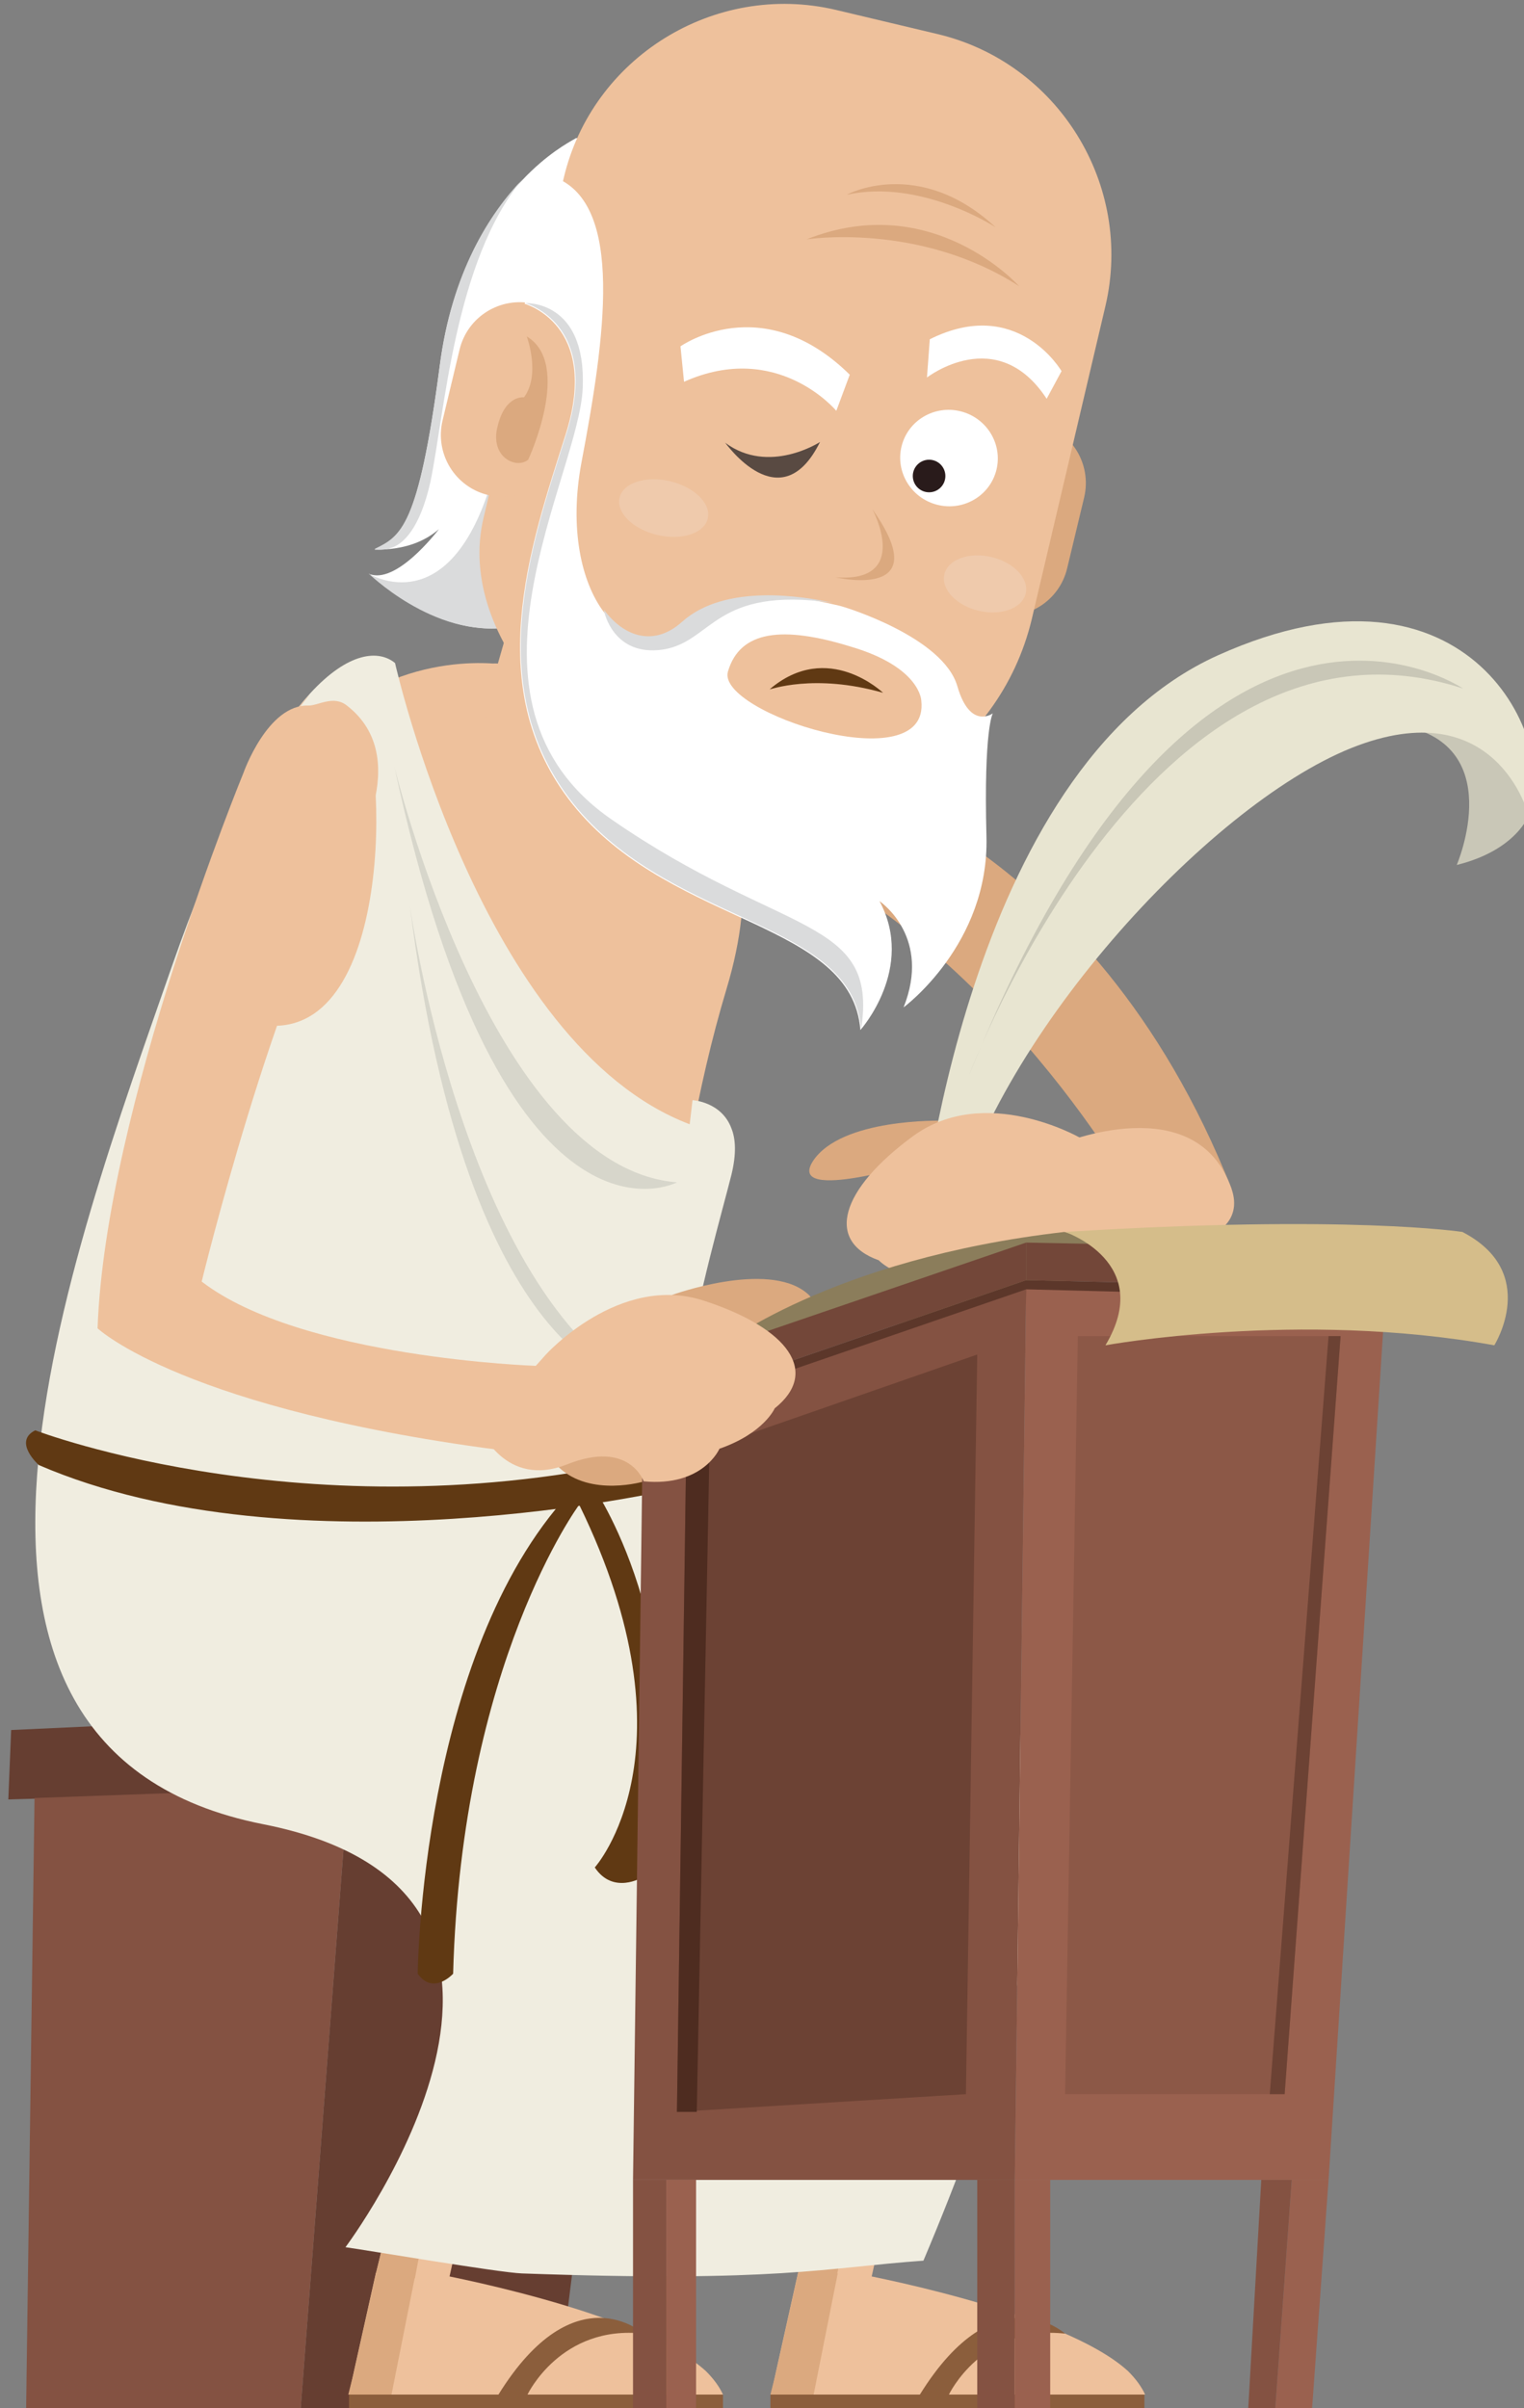<?xml version="1.0" encoding="UTF-8" standalone="no"?>
<!-- Created with Inkscape (http://www.inkscape.org/) -->

<svg
   width="57.02mm"
   height="90.074mm"
   viewBox="0 0 57.02 90.074"
   version="1.1"
   id="svg1990"
   inkscape:version="1.2.1 (9c6d41e, 2022-07-14)"
   sodipodi:docname="writing-socrates.svg"
   xmlns:inkscape="http://www.inkscape.org/namespaces/inkscape"
   xmlns:sodipodi="http://sodipodi.sourceforge.net/DTD/sodipodi-0.dtd"
   xmlns="http://www.w3.org/2000/svg"
   xmlns:svg="http://www.w3.org/2000/svg">
  <rect x="0" y="0" width="57.02" height="90.074" fill="#808080" stroke="none"/>
  <sodipodi:namedview
     id="namedview1992"
     pagecolor="#505050"
     bordercolor="#ffffff"
     borderopacity="1"
     inkscape:showpageshadow="0"
     inkscape:pageopacity="0"
     inkscape:pagecheckerboard="1"
     inkscape:deskcolor="#505050"
     inkscape:document-units="mm"
     showgrid="false"
     inkscape:zoom="0.42137346"
     inkscape:cx="323.94067"
     inkscape:cy="219.52023"
     inkscape:window-width="1360"
     inkscape:window-height="623"
     inkscape:window-x="0"
     inkscape:window-y="25"
     inkscape:window-maximized="0"
     inkscape:current-layer="layer1" />
  <defs
     id="defs1987" />
  <g
     inkscape:label="Layer 1"
     inkscape:groupmode="layer"
     id="layer1"
     transform="translate(-18.583,-91.219)">
    <g
       id="XMLID_526_"
       transform="matrix(0.265,0,0,0.265,-179.034,-1.561)">
		<polygon
   id="XMLID_613_"
   fill="#e8e5d1"
   points="872.7,526.1 870.4,536.8 872.7,535.8 876.8,524.8 " />

		<path
   id="XMLID_612_"
   fill="#c9c7b7"
   d="m 961.6,465.1 c 0,0 -1.7,5 -10.2,7.1 0,0 7.5,-17.4 -8.5,-19.8 -0.1,0 20.1,-3.4 18.7,12.7 z" />

		<g
   id="XMLID_608_">
			<polygon
   id="XMLID_611_"
   fill="#663e31"
   points="746.9,604.1 777.7,603.2 777.7,592.9 747.3,594.3 " />

			<polygon
   id="XMLID_610_"
   fill="#663e31"
   points="788.1,691.1 824,691.1 835.1,602.3 794.9,602.3 " />

			<polygon
   id="XMLID_609_"
   fill="#845242"
   points="749.4,691.1 750.6,603.9 794.9,602.3 788.1,691.1 " />

		</g>

		<path
   id="XMLID_607_"
   fill="#dba97f"
   d="m 861.7,459.2 c 0,0 38.1,8.6 57.9,58.7 0,0 0.2,0.8 -12.8,2.4 0,0 -20.4,-38.2 -55.8,-52.4 0,0 -0.8,-8 10.7,-8.7 z" />

		<g
   id="XMLID_600_">
			<path
   id="XMLID_606_"
   fill="#eec19c"
   d="m 907.4,688.1 h -52.8 l 0.7,-3.3 3.1,-13.9 h 7.7 c 0,0 29.5,5.3 38.9,13.9 1.1,1.1 1.9,2.2 2.4,3.3 z" />

			<polygon
   id="XMLID_605_"
   fill="#eec19c"
   points="868.6,672.3 863.8,671.7 858.4,671 862.3,655.1 872.5,655.1 870.5,663.8 " />

			<polygon
   id="XMLID_604_"
   fill="#dba97f"
   points="865.4,663.8 863.8,671.7 858.4,671 862.3,655.1 872.5,655.1 870.5,663.8 " />

			<polygon
   id="XMLID_603_"
   fill="#dba97f"
   points="855.3,684.9 858.4,671 864,671 860.6,688.1 854.5,688.1 " />

			<rect
   id="XMLID_602_"
   x="854.5"
   y="688.1"
   fill="#8b5e3c"
   width="52.8"
   height="3" />

			<path
   id="XMLID_601_"
   fill="#8b5e3c"
   d="m 879.7,688.1 c 0,0 4.7,-9.9 16.4,-8.6 0,0 -9.7,-8.8 -20.5,8.6 0,0 2.5,2.5 4.1,0 z" />

		</g>

		<g
   id="XMLID_593_">
			<path
   id="XMLID_599_"
   fill="#eec19c"
   d="M 847.8,688.1 H 795 l 0.7,-3.3 3.1,-13.9 h 7.7 c 0,0 29.5,5.3 38.9,13.9 1.1,1.1 1.9,2.2 2.4,3.3 z" />

			<polygon
   id="XMLID_598_"
   fill="#eec19c"
   points="809,672.3 804.3,671.7 798.8,671 802.7,655.1 812.9,655.1 810.9,663.8 " />

			<polygon
   id="XMLID_597_"
   fill="#dba97f"
   points="805.8,663.8 804.3,671.7 798.8,671 802.7,655.1 812.9,655.1 810.9,663.8 " />

			<polygon
   id="XMLID_596_"
   fill="#dba97f"
   points="795.7,684.9 798.8,671 804.4,671 801,688.1 794.9,688.1 " />

			<rect
   id="XMLID_595_"
   x="795"
   y="688.1"
   fill="#8b5e3c"
   width="52.8"
   height="3" />

			<path
   id="XMLID_594_"
   fill="#8b5e3c"
   d="m 820.2,688.1 c 0,0 4.7,-9.9 16.4,-8.6 0,0 -9.7,-8.8 -20.5,8.6 0,0 2.5,2.5 4.1,0 z" />

		</g>

		<path
   id="XMLID_592_"
   fill="#eec19c"
   d="m 816.6,443.9 c 0,0 -16.9,-2.7 -28.4,12 -11.5,14.7 -25.8,55.8 -20,93.5 0,0 37.9,13.7 70.9,0.3 0,0 0.6,-31.4 9.2,-60 8.6,-28.6 -8.1,-39.1 -31.7,-45.8 z" />

		<polygon
   id="XMLID_591_"
   fill="#eec19c"
   points="836.4,451.3 814.6,448.7 822.4,421.6 844.8,426.8 " />

		<path
   id="XMLID_590_"
   fill="#eec19c"
   d="m 816.6,443.9 c 0,0 -4.1,-1.5 -2.7,5.4 2.3,11 8.2,29.6 17.2,22 10.9,-9.3 6.8,-20.1 6.8,-20.1 z" />

		<path
   id="XMLID_589_"
   fill="#f0ede0"
   d="m 876.1,669.2 c 0,0 4.2,-0.3 0,0 -14,1 -20.4,3.1 -56.7,1.8 -3.1,-0.1 -22,-3.3 -24.9,-3.7 0,0 37.6,-50 -11.6,-59.7 -53.8,-10.6 -27.1,-80.3 -12.8,-121.4 1.4,-4 2.8,-7.7 4.2,-11.1 2.8,-6.9 5.5,-12.4 8,-16.8 2.6,-4.5 5,-7.9 7.2,-10.3 5.4,-5.9 9.7,-6.2 12,-4.3 0,0 12.1,53.9 41.6,65.1 l 0.4,-3.4 c 0,0 4.1,0.2 5.5,4 v 0 c 0.6,1.5 0.7,3.6 0,6.5 -2.5,10 -13.7,47 -2.5,48.8 60.3,9.8 49.6,57.1 29.6,104.5 z" />

		<path
   id="XMLID_588_"
   fill="#eec19c"
   d="m 784.2,494.9 c -0.6,0 -1.1,-0.1 -1.6,-0.2 -7,-1.5 -6.3,-12.2 -2.6,-22.6 4.1,-11.6 11.8,-22.9 16.2,-20.7 4,2.2 5.8,43.9 -12,43.5 z" />

		<path
   id="XMLID_587_"
   fill="#dba97f"
   d="m 795.3,469.8 -12.8,24.9 c -7,-1.5 -6.3,-12.2 -2.6,-22.6 z" />

		<path
   id="XMLID_586_"
   fill="#eec19c"
   d="m 789.5,448.1 c -2.7,3.3 -5.1,6.7 -7.2,10.3 2.5,-4.6 4.9,-7.9 7.2,-10.3 z" />

		<path
   id="XMLID_585_"
   fill="#603913"
   d="m 750.7,552 c 0,0 40.1,15.4 89.1,3.3 0,0 5.5,-0.1 1,5 0,0 -53.2,12.3 -89.6,-3.4 0,0 -3.7,-3.3 -0.5,-4.9 z" />

		<path
   id="XMLID_584_"
   fill="#603913"
   d="m 827.5,562.5 c 0,0 -16.6,22.3 -17.8,66.2 0,0 -2.8,3.1 -5,0 0,0 0.4,-45 21.4,-67.8 0,0 0.7,-2.2 1.4,1.6 z" />

		<path
   id="XMLID_583_"
   fill="#603913"
   d="m 829.7,560.3 c 0,0 15.6,23 6.7,54.8 0,0 -4.1,2.5 -6.7,-1.4 0,0 14.8,-16.4 -2.2,-51.2 0,0 0.4,-0.9 2.2,-2.2 z" />

		<path
   id="XMLID_582_"
   fill="#d7d6cb"
   d="m 801.4,458.3 c 0,0 13.7,56.6 39.9,58.7 0,0 -24.5,13 -39.9,-58.7 z" />

		<path
   id="XMLID_581_"
   fill="#d7d6cb"
   d="m 803.6,478 c 0,0 7.3,52.4 31.6,67.3 -0.1,-0.1 -23.4,-2.2 -31.6,-67.3 z" />

		<path
   id="XMLID_580_"
   fill="#eec19c"
   d="M 821.4,542.9 818,555 c 0,0 -3.6,-6.1 0,0 -46.3,-5.8 -58.5,-17.4 -58.5,-17.4 1.1,-31 20.6,-78.4 20.6,-78.4 0,0 3.4,-9.7 9.2,-9.5 1.4,0 3.5,-1.5 5.4,0 9.7,7.5 0.4,21.8 0.4,21.8 -10.5,16.8 -20.9,59.5 -20.9,59.5 14,10.8 47.2,11.9 47.2,11.9 z" />

		<g
   id="XMLID_554_">
			
				<ellipse
   id="XMLID_579_"
   transform="matrix(0.893,0.45,-0.45,0.893,285.754,-324.916)"
   fill="#dba97f"
   cx="826.2"
   cy="438.5"
   rx="10.9"
   ry="8.1" />

			<path
   id="XMLID_578_"
   fill="#dadbdc"
   d="m 877,466.7 c 0,0 4.4,-13.6 -14.3,-16.8 0,0 20.2,-0.9 14.3,16.8 z" />

			<path
   id="XMLID_577_"
   fill="#ffffff"
   d="m 822.7,437 c -1,0.5 -2,0.9 -3,1.2 -10.9,3.1 -20.9,-6.3 -21.8,-7.1 0,0 0,0 -0.1,0 0,0 0,0 0,0 3.8,1.6 9.5,-5.8 9.9,-6.3 -2.3,2 -5,2.6 -6.9,2.8 0,0 0,0 0,0 -1.3,0.1 -2.2,0.1 -2.2,0.1 3.7,-1.8 6.2,-3 9.2,-25.8 1.7,-13.3 7.1,-21.6 11.7,-26.4 3.4,-3.6 6.5,-5.3 7.4,-5.8 0.1,-0.1 0.2,-0.1 0.3,-0.1 1.7,2.2 -0.9,32.3 -2.9,51.6 -0.4,4.1 -0.8,7.7 -1.1,10.4 -0.3,3.3 -0.5,5.4 -0.5,5.4 z" />

			<path
   id="XMLID_576_"
   fill="#dadbdc"
   d="m 825.8,426.6 -2.6,4.8 -3.6,6.8 c -10.9,3.1 -20.9,-6.3 -21.8,-7.1 0.9,0.5 10.8,5.9 16.7,-11.1 4.1,-11.9 7.7,-5 9.7,0.9 1.1,3 1.6,5.7 1.6,5.7 z" />

			<path
   id="XMLID_575_"
   fill="#dba97f"
   d="m 885.9,436.8 v 0 c -4.7,-1.1 -7.6,-5.8 -6.5,-10.5 l 2.4,-10 c 1.1,-4.7 5.8,-7.6 10.5,-6.5 v 0 c 4.7,1.1 7.6,5.8 6.5,10.5 l -2.4,10 c -1.1,4.7 -5.8,7.6 -10.5,6.5 z" />

			<path
   id="XMLID_574_"
   fill="#eec19c"
   d="m 848.4,464.1 v 0 C 828.1,459.3 809.9,440.3 814,423.2 l 11.3,-47.9 c 4,-17.1 21.3,-27.8 38.4,-23.8 l 14.3,3.4 c 17.1,4 27.8,21.3 23.8,38.4 l -10.4,44.2 c -4.6,19.2 -23.8,31.1 -43,26.6 z" />

			<path
   id="XMLID_573_"
   fill="#dba97f"
   d="m 868.9,422 c 0,0 5.6,10.4 -5.2,9.6 0,0 14.4,3.4 5.2,-9.6 z" />

			
				<ellipse
   id="XMLID_572_"
   transform="matrix(0.973,0.229,-0.229,0.973,118.938,-181.09)"
   fill="#efcaac"
   cx="839.8"
   cy="422"
   rx="6.4"
   ry="3.9" />

			
				<ellipse
   id="XMLID_571_"
   transform="matrix(0.973,0.229,-0.229,0.973,122.589,-191.199)"
   fill="#efcaac"
   cx="885.2"
   cy="432.7"
   rx="5.9"
   ry="3.9" />

			<path
   id="XMLID_570_"
   fill="#ffffff"
   d="m 863.8,408.1 c 0,0 -8.3,-10 -21.5,-4.1 l -0.5,-5 c 0,0 11.5,-8.2 23.9,4 z" />

			<path
   id="XMLID_569_"
   fill="#ffffff"
   d="m 876.6,403.4 c 0,0 9.9,-7.7 16.9,3 l 2.1,-3.9 c 0,0 -6.2,-10.7 -18.6,-4.5 z" />

			<path
   id="XMLID_568_"
   fill="#eec19c"
   d="m 814.7,420 v 0 c -4.7,-1.1 -7.6,-5.8 -6.5,-10.5 l 2.4,-10 c 1.1,-4.7 5.8,-7.6 10.5,-6.5 v 0 c 4.7,1.1 7.6,5.8 6.5,10.5 l -2.4,10 c -1.2,4.7 -5.9,7.6 -10.5,6.5 z" />

			<path
   id="XMLID_567_"
   fill="#dba97f"
   d="m 820.3,415 c 0,0 6.3,-13.5 -0.2,-17.4 0,0 2,5.4 -0.4,8.6 0,0 -2.6,-0.4 -3.7,4 -1.2,4.4 2.6,6.2 4.3,4.8 z" />

			<path
   id="XMLID_566_"
   fill="#eec19c"
   d="m 876.7,444.9 c 0,0 -11.2,-11.5 -27.5,-5.5 -18.1,6.7 39.5,19.4 27.5,5.5 z" />

			<path
   id="XMLID_565_"
   fill="#ffffff"
   d="m 873.3,492.3 c 3.9,-9.8 -3,-14.7 -3.4,-15 5.1,9.5 -2.7,18.2 -2.7,18.2 -1.2,-15.3 -26,-14.6 -40,-31.1 -14,-16.6 -6.5,-37.5 -1.6,-53 4.9,-15.5 -5.8,-18.4 -5.8,-18.4 l 4.4,-17.8 c 9.6,3.9 7,22.4 3.6,40.3 -1.7,9.2 0,16.7 3.1,20.9 0,0 0,0 0,0 3,4 7.2,5.1 11,1.7 6.2,-5.5 17.3,-3.7 21.4,-2.7 1,0.2 1.6,0.4 1.6,0.4 0,0 14,4.2 16,11.2 1.8,6.2 5,3.8 5,3.8 0,0 -1.3,2.1 -0.9,17.4 0.4,15.2 -11.7,24.1 -11.7,24.1 z" />

			<path
   id="XMLID_564_"
   fill="#eec19c"
   d="m 875.8,449 c 0,0 -0.1,-4.7 -9.9,-7.6 -9.7,-3 -15.7,-2.3 -17.4,3.5 -1.7,5.8 28.6,15.6 27.3,4.1 z" />

			<path
   id="XMLID_563_"
   fill="#dadbdc"
   d="m 867.3,495.4 c -1.2,-15.3 -26,-14.6 -40,-31.1 -14,-16.6 -6.5,-37.5 -1.6,-53 4.9,-15.5 -5.8,-18.4 -5.8,-18.4 0,0 8.6,-0.5 8.1,11.9 -0.4,12.4 -20,44.4 4.1,61 24,16.6 37.7,13.6 35.2,29.6 z" />

			<path
   id="XMLID_562_"
   fill="#dadbdc"
   d="m 863.3,435.2 c -16.8,-2.4 -16.9,5.5 -24,6.6 -6.9,1 -8.3,-5.2 -8.3,-5.6 3,4 7.2,5.1 11,1.7 6.1,-5.5 17.2,-3.6 21.3,-2.7 z" />

			<path
   id="XMLID_561_"
   fill="#dadbdc"
   d="m 800.8,427.5 c 0,0.1 0,0.1 0,0 -1.3,0.4 -2.2,0.1 -2.2,0.1 3.7,-1.8 6.2,-3 9.2,-25.8 1.7,-13.3 7.1,-21.6 11.7,-26.4 -9.6,11.5 -11,33.1 -13,42.7 -1.5,6.7 -3.9,8.9 -5.7,9.4 z" />

			<path
   id="XMLID_560_"
   fill="#dba97f"
   d="m 859.6,383.9 c 0,0 15.8,-2.5 30,6.6 0,0 -12.2,-13.7 -30,-6.6 z" />

			<path
   id="XMLID_559_"
   fill="#dba97f"
   d="m 886.3,382.2 c 0,0 -10.5,-6.9 -21,-4.6 -0.1,0 10.1,-5.5 21,4.6 z" />

			
				<ellipse
   id="XMLID_558_"
   transform="matrix(0.957,0.29,-0.29,0.957,157.881,-237.175)"
   fill="#ffffff"
   cx="879.9"
   cy="414.6"
   rx="6.9"
   ry="6.8" />

			<circle
   id="XMLID_557_"
   fill="#291b1b"
   cx="876.9"
   cy="417.3"
   r="2.3" />

			<path
   id="XMLID_556_"
   fill="#603913"
   d="m 870.4,447.9 c 0,0 -7.8,-7.5 -16,-0.5 0,0.1 6.2,-2.3 16,0.5 z" />

			<path
   id="XMLID_555_"
   fill="#594a42"
   d="m 861.5,412.5 c 0,0 -7.2,4.7 -13.4,0.1 0,-0.1 7.8,11.2 13.4,-0.1 z" />

		</g>

		<path
   id="XMLID_553_"
   fill="#dba97f"
   d="m 890.6,532.1 c 0,0 8,-0.2 10.8,-5.7 2.9,-5.6 -16.5,-2 -10.8,5.7 z" />

		<path
   id="XMLID_552_"
   fill="#dba97f"
   d="m 878.7,508.3 c 0,0 -14.2,-0.4 -18.2,5.7 -3.9,6.1 15.7,0 15.7,0 z" />

		<path
   id="XMLID_551_"
   fill="#e8e5d1"
   d="m 875.7,523.7 c 0,0 6.2,-65 42,-81.1 35.8,-16.1 48.4,12.7 43.8,22.5 0,0 -4.5,-17.6 -25,-9.4 -20.4,8.2 -50.7,41.4 -56.7,68 z" />

		<path
   id="XMLID_550_"
   fill="#eec19c"
   d="m 898.2,510.7 c 0,0 -13.4,-7.7 -23.6,-0.2 -10.2,7.5 -12.4,14.8 -4.8,17.5 0,0 2.5,2.8 9.2,3 0,0 3.9,4.4 11.6,1 0,0 0,-6.2 9.5,-5.7 4.2,0.2 5.6,-2.2 5.7,-4.9 0.2,-3.9 -1.9,-7.5 -5.2,-9.4 z" />

		<path
   id="XMLID_549_"
   fill="#eec19c"
   d="m 895.4,511.6 c 0,0 19.2,-8.1 24.2,6.3 2.5,7.2 -8.1,10.1 -19.3,5.1 -11.3,-5 -4.9,-11.4 -4.9,-11.4 z" />

		<path
   id="XMLID_548_"
   fill="#dba97f"
   d="m 836.7,559.2 c 0,0 -7.6,2.3 -12.1,-2 -4.4,-4.4 15.1,-7.1 12.1,2 z" />

		<path
   id="XMLID_547_"
   fill="#dba97f"
   d="m 840.6,532.9 c 0,0 13.4,-4.9 19,-0.3 5.6,4.6 -14.9,4.9 -14.9,4.9 z" />

		<path
   id="XMLID_546_"
   fill="#8b7d5b"
   d="m 847.1,540.4 c 0,0 15.7,-12.6 48.9,-16.4 l 13.1,3.9 -61.1,15.2 z" />

		<g
   id="XMLID_530_">
			<polygon
   id="XMLID_545_"
   fill="#5c372a"
   points="891.8,533.4 940.4,534.3 945,532.1 890.6,530.8 833.6,550.4 837.4,551.7 " />

			<polygon
   id="XMLID_544_"
   fill="#845242"
   points="836.5,550.7 890.6,532.1 889,657.8 835.1,657.8 " />

			<polygon
   id="XMLID_543_"
   fill="#6c4234"
   points="883.7,541.3 882.1,645.7 841.3,648.2 842.6,555.6 " />

			<polygon
   id="XMLID_542_"
   fill="#4e2c20"
   points="841.3,648.2 844.1,648.2 845.9,554.4 842.6,555.6 " />

			<polygon
   id="XMLID_541_"
   fill="#9a614f"
   points="890.6,532.1 941.3,533.4 933.3,657.8 889,657.8 " />

			<rect
   id="XMLID_540_"
   x="883.7"
   y="657.8"
   fill="#845242"
   width="5.3"
   height="33.3" />

			<rect
   id="XMLID_539_"
   x="889"
   y="657.8"
   fill="#9a614f"
   width="5"
   height="33.3" />

			<polygon
   id="XMLID_538_"
   fill="#9a614f"
   points="933.3,657.8 930.9,691.1 925.7,691.1 928.1,657.8 " />

			<polygon
   id="XMLID_537_"
   fill="#845242"
   points="923.8,657.8 928.1,657.8 925.7,691.1 921.9,691.1 " />

			<rect
   id="XMLID_536_"
   x="835.1"
   y="657.8"
   fill="#845242"
   width="4.7"
   height="33.3" />

			<rect
   id="XMLID_535_"
   x="839.8"
   y="657.8"
   fill="#9a614f"
   width="4.2"
   height="33.3" />

			<polygon
   id="XMLID_534_"
   fill="#734739"
   points="833.6,550.4 890.6,530.8 890.6,525.5 833.3,545.1 " />

			<polygon
   id="XMLID_533_"
   fill="#734739"
   points="890.6,525.5 890.6,530.8 945,532.1 945,526.6 " />

			<polygon
   id="XMLID_532_"
   fill="#8c5847"
   points="896.1,645.7 897.9,538.7 935,538.7 927.1,645.7 " />

			<polygon
   id="XMLID_531_"
   fill="#6c4234"
   points="935,538.7 927.1,645.7 925,645.7 933.3,538.7 " />

		</g>

		<path
   id="XMLID_529_"
   fill="#eec19c"
   d="m 822.8,541.3 c 0,0 10.4,-11.5 22.3,-7.6 12,3.9 16.4,10.1 10,15.2 0,0 -1.5,3.5 -7.8,5.7 0,0 -2.3,5.4 -10.7,4.6 0,0 -2,-5.9 -10.8,-2.4 -8.8,3.5 -12.3,-5.1 -12.3,-5.1 z" />

		<path
   id="XMLID_528_"
   fill="#c9c7b7"
   d="m 882.5,502 c 0,0 25.7,-69.1 69.8,-54.7 -0.1,0 -37.4,-25.8 -69.8,54.7 z" />

		<path
   id="XMLID_527_"
   fill="#d5bd8a"
   d="m 896.1,524 c 0,0 12.7,4.3 5.7,16 0,0 27.3,-5 54.9,0 0,0 6.5,-10.3 -4.5,-16 0,0 -16.1,-2.5 -56.1,0 z" />

	</g>
  </g>
</svg>
